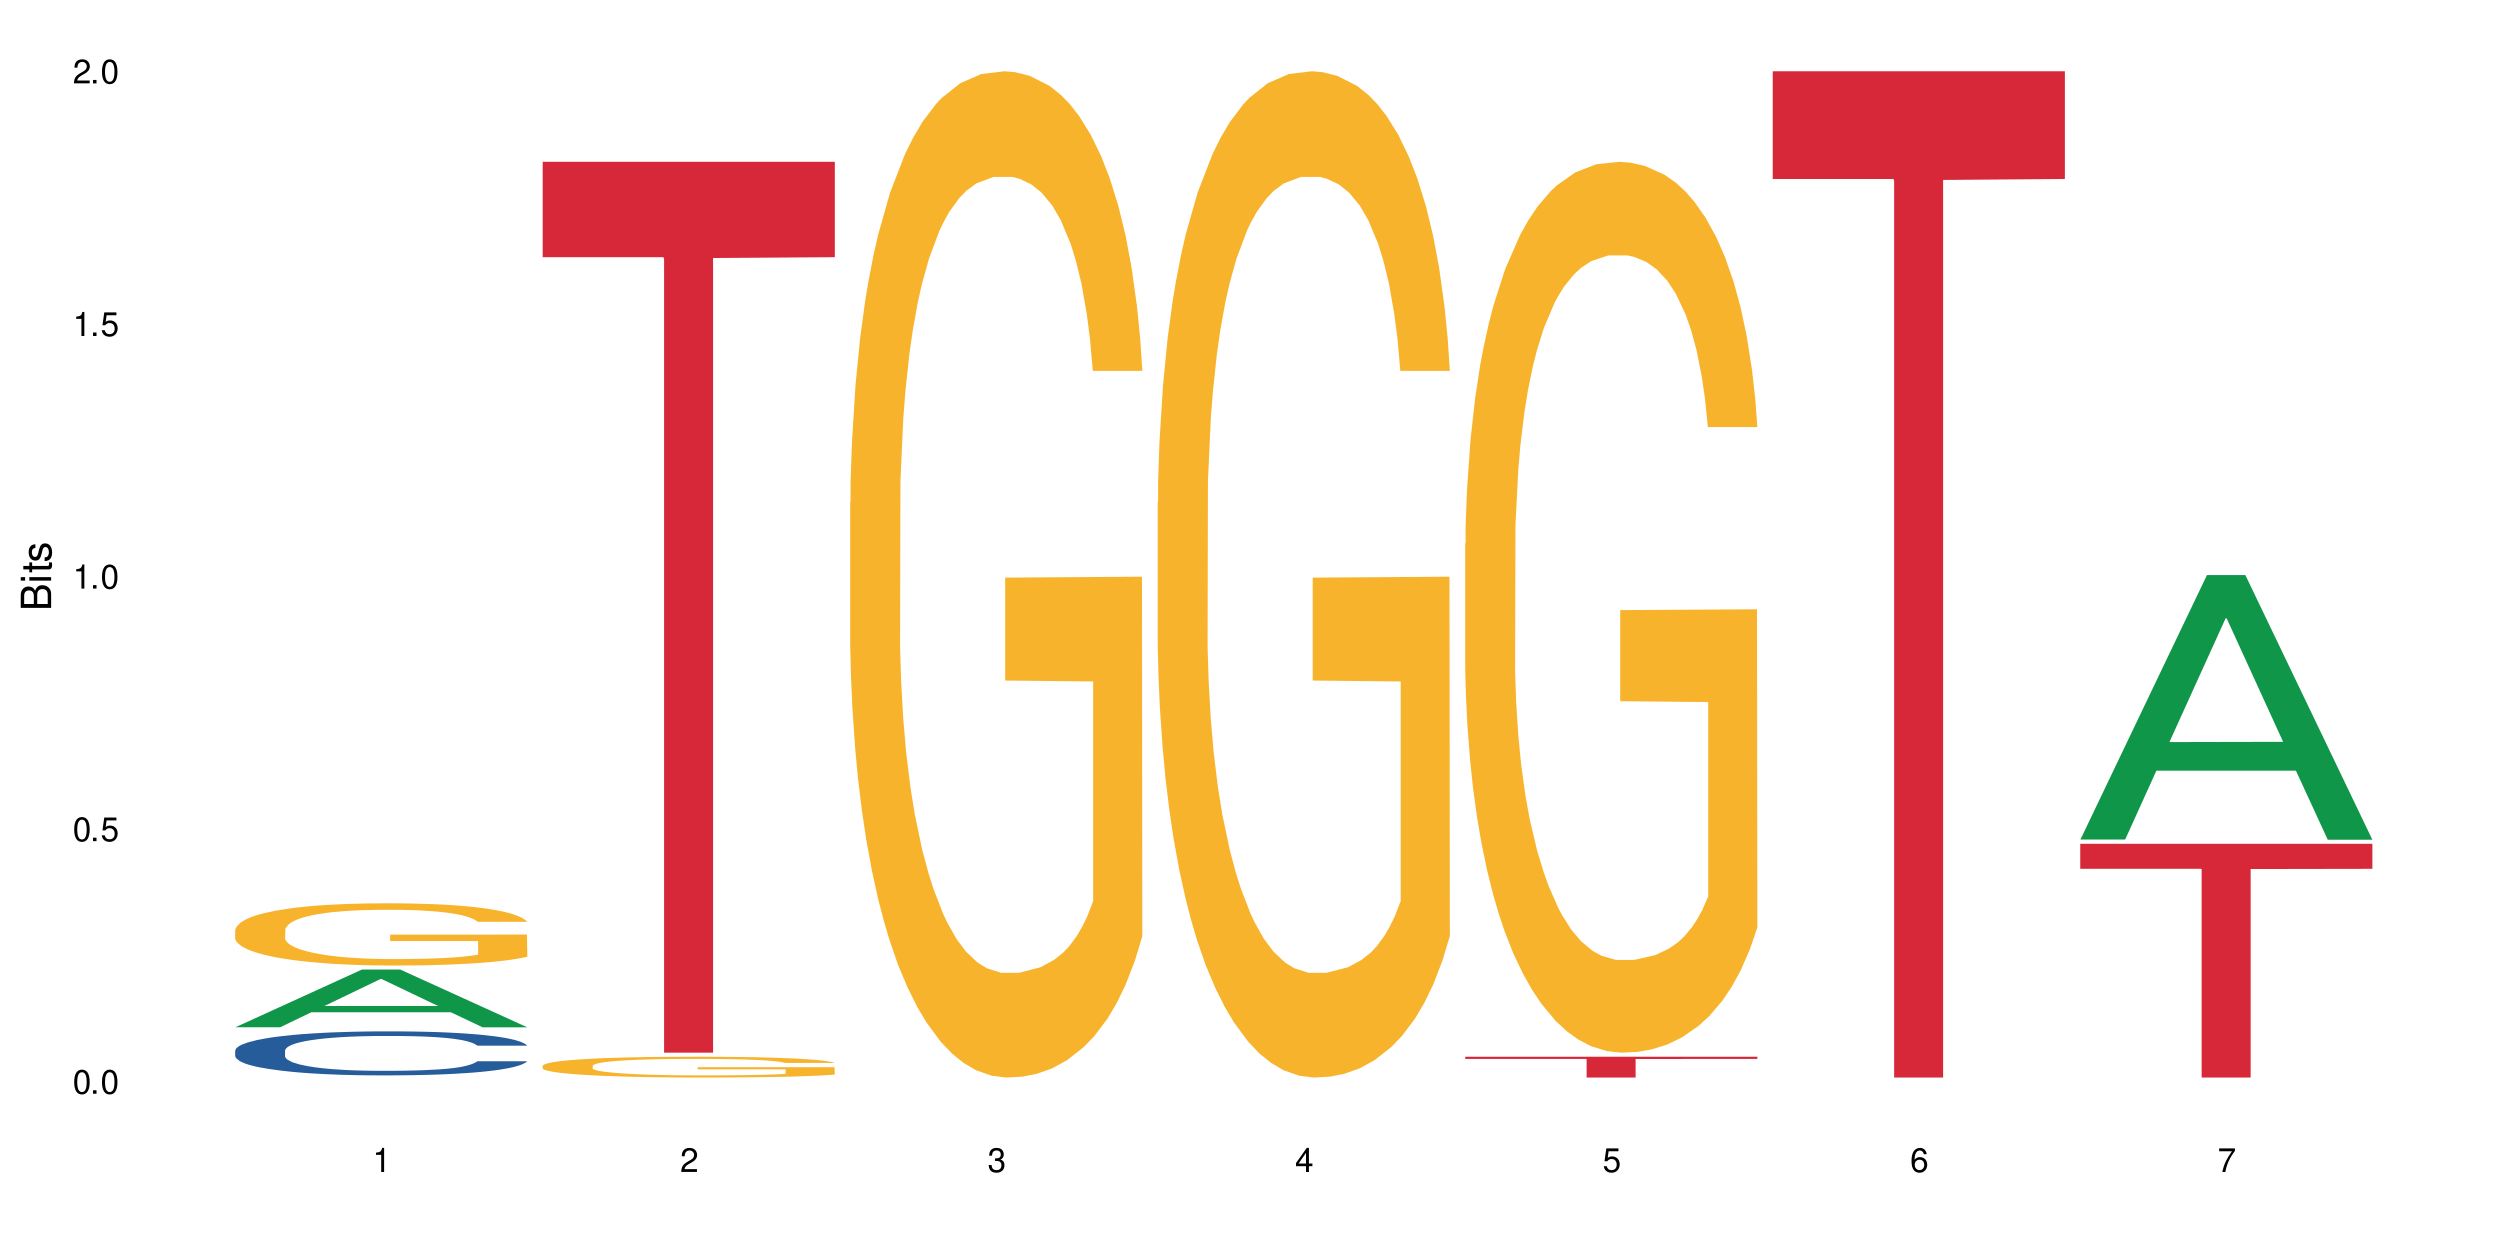 <?xml version="1.0" encoding="UTF-8"?>
<svg xmlns="http://www.w3.org/2000/svg" xmlns:xlink="http://www.w3.org/1999/xlink" width="720" height="360" viewBox="0 0 720 360">
<defs>
<g>
<g id="glyph-0-0">
</g>
<g id="glyph-0-1">
<path d="M 2.641 -6.938 C 2 -6.938 1.422 -6.656 1.078 -6.172 C 0.641 -5.562 0.406 -4.641 0.406 -3.359 C 0.406 -1.016 1.188 0.219 2.641 0.219 C 4.078 0.219 4.859 -1.016 4.859 -3.297 C 4.859 -4.641 4.656 -5.547 4.203 -6.172 C 3.844 -6.656 3.281 -6.938 2.641 -6.938 Z M 2.641 -6.188 C 3.547 -6.188 4 -5.25 4 -3.375 C 4 -1.406 3.562 -0.484 2.625 -0.484 C 1.734 -0.484 1.281 -1.438 1.281 -3.344 C 1.281 -5.25 1.734 -6.188 2.641 -6.188 Z M 2.641 -6.188 "/>
</g>
<g id="glyph-0-2">
<path d="M 1.828 -1 L 0.828 -1 L 0.828 0 L 1.828 0 Z M 1.828 -1 "/>
</g>
<g id="glyph-0-3">
<path d="M 4.562 -6.797 L 1.062 -6.797 L 0.547 -3.094 L 1.328 -3.094 C 1.719 -3.562 2.047 -3.734 2.578 -3.734 C 3.484 -3.734 4.062 -3.109 4.062 -2.094 C 4.062 -1.125 3.484 -0.531 2.578 -0.531 C 1.828 -0.531 1.375 -0.906 1.188 -1.672 L 0.328 -1.672 C 0.453 -1.109 0.547 -0.844 0.75 -0.594 C 1.125 -0.078 1.828 0.219 2.594 0.219 C 3.969 0.219 4.922 -0.781 4.922 -2.219 C 4.922 -3.562 4.031 -4.484 2.719 -4.484 C 2.25 -4.484 1.859 -4.359 1.469 -4.062 L 1.734 -5.969 L 4.562 -5.969 Z M 4.562 -6.797 "/>
</g>
<g id="glyph-0-4">
<path d="M 2.484 -4.938 L 2.484 0 L 3.328 0 L 3.328 -6.938 L 2.766 -6.938 C 2.469 -5.875 2.281 -5.734 0.984 -5.562 L 0.984 -4.938 Z M 2.484 -4.938 "/>
</g>
<g id="glyph-0-5">
<path d="M 4.859 -0.828 L 1.281 -0.828 C 1.359 -1.406 1.672 -1.781 2.5 -2.281 L 3.469 -2.828 C 4.406 -3.344 4.906 -4.062 4.906 -4.906 C 4.906 -5.484 4.672 -6.031 4.266 -6.406 C 3.859 -6.766 3.375 -6.938 2.719 -6.938 C 1.859 -6.938 1.219 -6.625 0.844 -6.031 C 0.609 -5.672 0.5 -5.234 0.484 -4.531 L 1.328 -4.531 C 1.359 -5.016 1.406 -5.281 1.531 -5.516 C 1.75 -5.938 2.188 -6.203 2.703 -6.203 C 3.469 -6.203 4.031 -5.641 4.031 -4.891 C 4.031 -4.344 3.719 -3.859 3.125 -3.516 L 2.234 -3 C 0.812 -2.172 0.406 -1.531 0.328 -0.016 L 4.859 -0.016 Z M 4.859 -0.828 "/>
</g>
<g id="glyph-0-6">
<path d="M 2.125 -3.188 L 2.578 -3.188 C 3.5 -3.188 3.984 -2.766 3.984 -1.922 C 3.984 -1.062 3.469 -0.531 2.594 -0.531 C 1.656 -0.531 1.203 -1 1.156 -2.016 L 0.312 -2.016 C 0.344 -1.453 0.438 -1.094 0.609 -0.781 C 0.953 -0.109 1.625 0.219 2.547 0.219 C 3.953 0.219 4.859 -0.625 4.859 -1.938 C 4.859 -2.828 4.516 -3.297 3.703 -3.594 C 4.344 -3.844 4.656 -4.328 4.656 -5.031 C 4.656 -6.219 3.875 -6.938 2.578 -6.938 C 1.203 -6.938 0.484 -6.172 0.453 -4.703 L 1.297 -4.703 C 1.312 -5.125 1.344 -5.359 1.453 -5.578 C 1.641 -5.969 2.062 -6.203 2.594 -6.203 C 3.344 -6.203 3.797 -5.75 3.797 -5 C 3.797 -4.516 3.609 -4.219 3.25 -4.047 C 3.016 -3.953 2.703 -3.922 2.125 -3.906 Z M 2.125 -3.188 "/>
</g>
<g id="glyph-0-7">
<path d="M 3.141 -1.672 L 3.141 0 L 3.984 0 L 3.984 -1.672 L 4.984 -1.672 L 4.984 -2.438 L 3.984 -2.438 L 3.984 -6.938 L 3.359 -6.938 L 0.266 -2.578 L 0.266 -1.672 Z M 3.141 -2.438 L 1 -2.438 L 3.141 -5.5 Z M 3.141 -2.438 "/>
</g>
<g id="glyph-0-8">
<path d="M 4.781 -5.125 C 4.609 -6.266 3.891 -6.938 2.844 -6.938 C 2.094 -6.938 1.422 -6.578 1.031 -5.953 C 0.594 -5.266 0.406 -4.422 0.406 -3.172 C 0.406 -2 0.578 -1.25 0.984 -0.641 C 1.359 -0.078 1.953 0.219 2.703 0.219 C 3.984 0.219 4.922 -0.75 4.922 -2.094 C 4.922 -3.375 4.062 -4.281 2.844 -4.281 C 2.172 -4.281 1.641 -4.031 1.281 -3.516 C 1.281 -5.234 1.828 -6.188 2.797 -6.188 C 3.391 -6.188 3.797 -5.797 3.938 -5.125 Z M 2.734 -3.531 C 3.547 -3.531 4.062 -2.953 4.062 -2.031 C 4.062 -1.156 3.484 -0.531 2.703 -0.531 C 1.922 -0.531 1.328 -1.188 1.328 -2.078 C 1.328 -2.938 1.906 -3.531 2.734 -3.531 Z M 2.734 -3.531 "/>
</g>
<g id="glyph-0-9">
<path d="M 4.984 -6.797 L 0.438 -6.797 L 0.438 -5.969 L 4.109 -5.969 C 2.5 -3.656 1.828 -2.234 1.328 0 L 2.219 0 C 2.594 -2.172 3.453 -4.047 4.984 -6.094 Z M 4.984 -6.797 "/>
</g>
<g id="glyph-1-0">
</g>
<g id="glyph-1-1">
<path d="M 0 -0.953 L 0 -4.891 C 0 -5.719 -0.234 -6.344 -0.734 -6.797 C -1.188 -7.234 -1.812 -7.469 -2.5 -7.469 C -3.547 -7.469 -4.188 -7 -4.625 -5.875 C -4.984 -6.688 -5.625 -7.094 -6.531 -7.094 C -7.172 -7.094 -7.734 -6.859 -8.141 -6.391 C -8.562 -5.922 -8.75 -5.344 -8.75 -4.5 L -8.75 -0.953 Z M -4.984 -2.062 L -7.766 -2.062 L -7.766 -4.219 C -7.766 -4.844 -7.688 -5.203 -7.453 -5.5 C -7.219 -5.812 -6.859 -5.969 -6.375 -5.969 C -5.891 -5.969 -5.531 -5.812 -5.297 -5.5 C -5.062 -5.203 -4.984 -4.844 -4.984 -4.219 Z M -0.984 -2.062 L -4 -2.062 L -4 -4.781 C -4 -5.766 -3.438 -6.359 -2.484 -6.359 C -1.547 -6.359 -0.984 -5.766 -0.984 -4.781 Z M -0.984 -2.062 "/>
</g>
<g id="glyph-1-2">
<path d="M -6.281 -1.797 L -6.281 -0.797 L 0 -0.797 L 0 -1.797 Z M -8.75 -1.797 L -8.75 -0.797 L -7.484 -0.797 L -7.484 -1.797 Z M -8.75 -1.797 "/>
</g>
<g id="glyph-1-3">
<path d="M -6.281 -3.047 L -6.281 -2.016 L -8.016 -2.016 L -8.016 -1.016 L -6.281 -1.016 L -6.281 -0.172 L -5.469 -0.172 L -5.469 -1.016 L -0.719 -1.016 C -0.078 -1.016 0.281 -1.453 0.281 -2.234 C 0.281 -2.5 0.25 -2.719 0.188 -3.047 L -0.641 -3.047 C -0.609 -2.906 -0.594 -2.766 -0.594 -2.562 C -0.594 -2.141 -0.719 -2.016 -1.156 -2.016 L -5.469 -2.016 L -5.469 -3.047 Z M -6.281 -3.047 "/>
</g>
<g id="glyph-1-4">
<path d="M -4.531 -5.25 C -5.766 -5.25 -6.469 -4.422 -6.469 -2.969 C -6.469 -1.516 -5.719 -0.562 -4.547 -0.562 C -3.562 -0.562 -3.094 -1.062 -2.734 -2.562 L -2.516 -3.484 C -2.344 -4.188 -2.094 -4.469 -1.641 -4.469 C -1.047 -4.469 -0.641 -3.875 -0.641 -3 C -0.641 -2.453 -0.797 -2 -1.062 -1.75 C -1.25 -1.594 -1.422 -1.531 -1.875 -1.469 L -1.875 -0.406 C -0.422 -0.453 0.281 -1.266 0.281 -2.922 C 0.281 -4.5 -0.5 -5.516 -1.719 -5.516 C -2.656 -5.516 -3.172 -4.984 -3.469 -3.734 L -3.703 -2.766 C -3.891 -1.953 -4.156 -1.609 -4.594 -1.609 C -5.188 -1.609 -5.547 -2.125 -5.547 -2.938 C -5.547 -3.75 -5.203 -4.172 -4.531 -4.203 Z M -4.531 -5.25 "/>
</g>
</g>
</defs>
<rect x="-72" y="-36" width="864" height="432" fill="rgb(100%, 100%, 100%)" fill-opacity="1"/>
<path fill-rule="nonzero" fill="rgb(6.275%, 58.824%, 28.235%)" fill-opacity="1" d="M 67.73 295.859 L 67.82 295.844 L 104.227 279.234 L 115.281 279.234 L 151.867 295.875 L 139.012 295.875 L 129.844 291.531 L 89.664 291.531 L 80.676 295.859 L 67.73 295.859 L 93.527 289.734 L 126.156 289.719 L 109.887 281.953 L 109.707 281.938 L 109.527 281.984 L 93.438 289.719 L 93.527 289.734 Z M 67.73 295.859 "/>
<path fill-rule="nonzero" fill="rgb(14.51%, 36.078%, 60%)" fill-opacity="1" d="M 67.73 302.555 L 67.832 302.543 L 67.832 302.266 L 68.141 301.824 L 68.859 301.27 L 69.578 300.887 L 71.426 300.203 L 73.988 299.543 L 76.656 299.031 L 78.605 298.73 L 80.352 298.5 L 84.352 298.07 L 86.918 297.848 L 89.688 297.652 L 93.074 297.457 L 95.535 297.34 L 101.078 297.156 L 105.18 297.074 L 108.363 297.039 L 115.238 297.039 L 119.34 297.086 L 122.316 297.145 L 125.598 297.234 L 128.371 297.34 L 133.191 297.594 L 137.5 297.918 L 139.449 298.105 L 142.527 298.465 L 144.891 298.812 L 146.531 299.113 L 148.379 299.543 L 150.02 300.062 L 151.25 300.652 L 151.867 301.152 L 137.5 301.152 L 136.785 300.688 L 135.961 300.328 L 134.422 299.855 L 132.883 299.52 L 130.73 299.184 L 128.781 298.961 L 126.113 298.742 L 123.754 298.602 L 121.289 298.5 L 118.93 298.43 L 114.414 298.359 L 109.184 298.359 L 107.234 298.383 L 103.23 298.477 L 101.078 298.555 L 98 298.719 L 95.844 298.871 L 93.281 299.102 L 91.535 299.297 L 89.379 299.598 L 87.84 299.867 L 86.098 300.25 L 85.07 300.539 L 84.148 300.863 L 83.328 301.246 L 82.711 301.648 L 82.301 302.078 L 82.094 302.496 L 82.094 304.293 L 82.301 304.711 L 82.812 305.195 L 84.148 305.902 L 86.098 306.516 L 88.355 307.004 L 90.508 307.352 L 91.742 307.512 L 93.383 307.699 L 95.945 307.93 L 99.641 308.164 L 101.797 308.254 L 105.078 308.348 L 108.465 308.395 L 112.98 308.395 L 116.98 308.348 L 119.648 308.289 L 122.418 308.195 L 126.215 308 L 128.574 307.816 L 130.629 307.594 L 132.168 307.375 L 133.191 307.188 L 134.73 306.828 L 135.961 306.438 L 136.887 306.031 L 137.5 305.637 L 151.867 305.637 L 151.25 306.102 L 150.328 306.551 L 149.402 306.887 L 147.969 307.293 L 146.324 307.652 L 143.965 308.059 L 142.016 308.324 L 139.449 308.613 L 137.09 308.836 L 134.527 309.031 L 130.73 309.262 L 128.266 309.379 L 125.598 309.484 L 122.418 309.574 L 118.418 309.656 L 114.109 309.703 L 110.105 309.715 L 105.797 309.691 L 102.617 309.645 L 98.41 309.543 L 93.176 309.332 L 89.379 309.113 L 86.406 308.891 L 83.84 308.66 L 80.969 308.348 L 77.273 307.836 L 75.016 307.445 L 73.477 307.121 L 71.734 306.668 L 70.5 306.262 L 69.066 305.613 L 68.039 304.789 L 67.73 304.152 Z M 67.73 302.555 "/>
<path fill-rule="nonzero" fill="rgb(96.863%, 70.196%, 16.863%)" fill-opacity="1" d="M 67.73 267.824 L 67.832 267.809 L 67.832 267.48 L 68.242 266.746 L 69.27 265.73 L 70.605 264.895 L 72.039 264.238 L 72.965 263.895 L 74.504 263.406 L 75.836 263.047 L 79.223 262.309 L 83.531 261.621 L 85.891 261.328 L 88.559 261.047 L 92.355 260.738 L 94.102 260.621 L 99.438 260.359 L 105.488 260.195 L 112.16 260.148 L 115.238 260.164 L 119.441 260.23 L 125.188 260.41 L 128.473 260.574 L 131.039 260.738 L 133.707 260.949 L 136.988 261.277 L 140.066 261.672 L 142.527 262.062 L 144.992 262.555 L 147.043 263.078 L 148.789 263.652 L 150.328 264.34 L 151.25 264.91 L 151.867 265.484 L 137.605 265.484 L 136.785 264.91 L 135.859 264.469 L 134.32 263.93 L 132.781 263.535 L 131.242 263.227 L 128.371 262.801 L 125.906 262.539 L 122.828 262.309 L 119.855 262.16 L 116.469 262.062 L 114.414 262.031 L 108.977 262.031 L 104.055 262.145 L 101.18 262.277 L 99.129 262.406 L 96.254 262.652 L 94.512 262.848 L 93.484 262.98 L 90.406 263.488 L 88.355 263.945 L 87.227 264.258 L 85.789 264.746 L 84.762 265.191 L 83.633 265.844 L 83.02 266.336 L 82.199 267.449 L 82.094 270.395 L 82.402 271.016 L 83.02 271.688 L 83.84 272.277 L 85.07 272.898 L 86.301 273.375 L 88.457 274.012 L 90.305 274.438 L 91.742 274.715 L 94.512 275.16 L 95.641 275.305 L 98.309 275.602 L 101.078 275.828 L 104.465 276.027 L 107.027 276.125 L 111.133 276.207 L 116.363 276.207 L 122.52 276.109 L 126.422 275.977 L 129.09 275.848 L 130.832 275.73 L 132.988 275.551 L 134.527 275.387 L 135.961 275.207 L 137.707 274.93 L 137.707 271.016 L 112.363 271 L 112.363 269.168 L 151.762 269.152 L 151.867 275.551 L 149.711 275.992 L 147.043 276.418 L 144.48 276.746 L 141.812 277.023 L 138.016 277.336 L 134.938 277.531 L 130.215 277.762 L 125.906 277.91 L 121.395 278.008 L 117.391 278.055 L 112.672 278.074 L 108.465 278.039 L 103.949 277.941 L 100.359 277.809 L 97.074 277.648 L 93.793 277.434 L 89.688 277.09 L 87.02 276.812 L 84.25 276.469 L 81.48 276.059 L 79.016 275.617 L 77.375 275.273 L 75.734 274.879 L 73.988 274.391 L 72.348 273.832 L 71.117 273.324 L 69.988 272.754 L 69.168 272.211 L 68.348 271.477 L 67.938 270.887 L 67.73 270.379 Z M 67.73 267.824 "/>
<path fill-rule="nonzero" fill="rgb(96.863%, 70.196%, 16.863%)" fill-opacity="1" d="M 156.293 306.906 L 156.398 306.898 L 156.398 306.789 L 156.809 306.543 L 157.832 306.203 L 159.168 305.926 L 160.605 305.707 L 161.527 305.59 L 163.066 305.426 L 164.398 305.305 L 167.785 305.059 L 172.094 304.828 L 174.457 304.73 L 177.121 304.637 L 180.918 304.535 L 182.664 304.496 L 188 304.41 L 194.051 304.355 L 200.723 304.336 L 203.801 304.344 L 208.008 304.363 L 213.754 304.426 L 217.035 304.48 L 219.602 304.535 L 222.27 304.605 L 225.551 304.715 L 228.629 304.848 L 231.094 304.977 L 233.555 305.141 L 235.605 305.316 L 237.352 305.508 L 238.891 305.738 L 239.812 305.93 L 240.43 306.121 L 226.168 306.121 L 225.348 305.93 L 224.422 305.781 L 222.883 305.602 L 221.344 305.469 L 219.805 305.367 L 216.934 305.223 L 214.473 305.137 L 211.395 305.059 L 208.418 305.012 L 205.031 304.977 L 202.98 304.965 L 197.543 304.965 L 192.617 305.004 L 189.742 305.051 L 187.691 305.094 L 184.816 305.176 L 183.074 305.242 L 182.047 305.285 L 178.969 305.453 L 176.918 305.605 L 175.789 305.711 L 174.352 305.875 L 173.328 306.023 L 172.199 306.242 L 171.582 306.406 L 170.762 306.777 L 170.66 307.766 L 170.965 307.973 L 171.582 308.195 L 172.402 308.395 L 173.633 308.602 L 174.867 308.762 L 177.02 308.973 L 178.867 309.117 L 180.305 309.211 L 183.074 309.359 L 184.203 309.406 L 186.871 309.504 L 189.641 309.582 L 193.027 309.648 L 195.59 309.68 L 199.695 309.707 L 204.93 309.707 L 211.086 309.676 L 214.984 309.633 L 217.652 309.586 L 219.395 309.551 L 221.551 309.488 L 223.09 309.434 L 224.527 309.375 L 226.27 309.281 L 226.27 307.973 L 200.926 307.969 L 200.926 307.355 L 240.328 307.348 L 240.43 309.488 L 238.273 309.637 L 235.605 309.781 L 233.043 309.891 L 230.375 309.98 L 226.578 310.086 L 223.5 310.152 L 218.781 310.227 L 214.473 310.277 L 209.957 310.309 L 205.953 310.328 L 201.234 310.332 L 197.027 310.32 L 192.512 310.289 L 188.922 310.246 L 185.641 310.191 L 182.355 310.117 L 178.25 310.004 L 175.582 309.91 L 172.812 309.797 L 170.043 309.66 L 167.582 309.512 L 165.938 309.395 L 164.297 309.266 L 162.555 309.102 L 160.91 308.914 L 159.68 308.746 L 158.551 308.555 L 157.73 308.371 L 156.91 308.125 L 156.5 307.93 L 156.293 307.758 Z M 156.293 306.906 "/>
<path fill-rule="nonzero" fill="rgb(83.922%, 15.686%, 22.353%)" fill-opacity="1" d="M 156.293 46.605 L 240.43 46.605 L 240.43 74.07 L 205.363 74.309 L 205.363 303.172 L 191.258 303.172 L 191.258 74.551 L 191.051 74.07 L 156.293 74.07 Z M 156.293 46.605 "/>
<path fill-rule="nonzero" fill="rgb(96.863%, 70.196%, 16.863%)" fill-opacity="1" d="M 244.859 144.652 L 244.961 144.387 L 244.961 139.094 L 245.371 127.184 L 246.398 110.777 L 247.73 97.277 L 249.168 86.691 L 250.09 81.133 L 251.629 73.195 L 252.965 67.371 L 256.348 55.461 L 260.66 44.348 L 263.02 39.582 L 265.688 35.082 L 269.484 30.055 L 271.227 28.203 L 276.562 23.965 L 282.617 21.32 L 289.285 20.527 L 292.363 20.789 L 296.57 21.848 L 302.316 24.762 L 305.598 27.406 L 308.164 30.055 L 310.832 33.496 L 314.117 38.789 L 317.195 45.141 L 319.656 51.492 L 322.117 59.43 L 324.172 67.902 L 325.914 77.164 L 327.453 88.281 L 328.379 97.543 L 328.992 106.805 L 314.73 106.805 L 313.91 97.543 L 312.988 90.398 L 311.449 81.664 L 309.91 75.312 L 308.371 70.281 L 305.496 63.402 L 303.035 59.168 L 299.957 55.461 L 296.98 53.078 L 293.594 51.492 L 291.543 50.961 L 286.105 50.961 L 281.18 52.816 L 278.309 54.934 L 276.254 57.051 L 273.383 61.02 L 271.637 64.195 L 270.613 66.312 L 267.535 74.516 L 265.48 81.93 L 264.352 86.957 L 262.918 94.898 L 261.891 102.043 L 260.762 112.629 L 260.145 120.57 L 259.324 138.566 L 259.223 186.207 L 259.531 196.262 L 260.145 207.113 L 260.965 216.641 L 262.199 226.699 L 263.43 234.375 L 265.582 244.695 L 267.43 251.578 L 268.867 256.078 L 271.637 263.223 L 272.766 265.605 L 275.434 270.367 L 278.203 274.074 L 281.59 277.25 L 284.156 278.836 L 288.258 280.16 L 293.492 280.16 L 299.648 278.574 L 303.547 276.457 L 306.215 274.34 L 307.961 272.484 L 310.113 269.574 L 311.652 266.926 L 313.09 264.016 L 314.832 259.516 L 314.832 196.262 L 289.492 195.996 L 289.492 166.355 L 328.891 166.09 L 328.992 269.574 L 326.84 276.719 L 324.172 283.602 L 321.605 288.895 L 318.938 293.395 L 315.141 298.422 L 312.062 301.598 L 307.344 305.305 L 303.035 307.688 L 298.52 309.273 L 294.52 310.066 L 289.797 310.332 L 285.59 309.805 L 281.078 308.215 L 277.484 306.098 L 274.203 303.453 L 270.918 300.012 L 266.816 294.453 L 264.148 289.953 L 261.379 284.395 L 258.605 277.777 L 256.145 270.633 L 254.504 265.074 L 252.859 258.723 L 251.117 250.781 L 249.477 241.785 L 248.242 233.578 L 247.113 224.316 L 246.293 215.582 L 245.473 203.672 L 245.062 194.145 L 244.859 185.941 Z M 244.859 144.652 "/>
<path fill-rule="nonzero" fill="rgb(96.863%, 70.196%, 16.863%)" fill-opacity="1" d="M 333.422 144.652 L 333.523 144.387 L 333.523 139.094 L 333.934 127.184 L 334.961 110.777 L 336.293 97.277 L 337.73 86.691 L 338.652 81.133 L 340.191 73.195 L 341.527 67.371 L 344.914 55.461 L 349.223 44.348 L 351.582 39.582 L 354.25 35.082 L 358.047 30.055 L 359.789 28.203 L 365.125 23.965 L 371.18 21.32 L 377.848 20.527 L 380.926 20.789 L 385.133 21.848 L 390.879 24.762 L 394.164 27.406 L 396.727 30.055 L 399.395 33.496 L 402.68 38.789 L 405.758 45.141 L 408.219 51.492 L 410.684 59.43 L 412.734 67.902 L 414.477 77.164 L 416.016 88.281 L 416.941 97.543 L 417.555 106.805 L 403.293 106.805 L 402.473 97.543 L 401.551 90.398 L 400.012 81.664 L 398.473 75.312 L 396.934 70.281 L 394.059 63.402 L 391.598 59.168 L 388.52 55.461 L 385.543 53.078 L 382.156 51.492 L 380.105 50.961 L 374.668 50.961 L 369.742 52.816 L 366.871 54.934 L 364.816 57.051 L 361.945 61.02 L 360.199 64.195 L 359.176 66.312 L 356.098 74.516 L 354.043 81.93 L 352.914 86.957 L 351.48 94.898 L 350.453 102.043 L 349.324 112.629 L 348.711 120.57 L 347.887 138.566 L 347.785 186.207 L 348.094 196.262 L 348.711 207.113 L 349.531 216.641 L 350.762 226.699 L 351.992 234.375 L 354.148 244.695 L 355.992 251.578 L 357.43 256.078 L 360.199 263.223 L 361.328 265.605 L 363.996 270.367 L 366.766 274.074 L 370.152 277.25 L 372.719 278.836 L 376.824 280.16 L 382.055 280.16 L 388.211 278.574 L 392.109 276.457 L 394.777 274.34 L 396.523 272.484 L 398.676 269.574 L 400.215 266.926 L 401.652 264.016 L 403.398 259.516 L 403.398 196.262 L 378.055 195.996 L 378.055 166.355 L 417.453 166.09 L 417.555 269.574 L 415.402 276.719 L 412.734 283.602 L 410.168 288.895 L 407.5 293.395 L 403.703 298.422 L 400.625 301.598 L 395.906 305.305 L 391.598 307.688 L 387.082 309.273 L 383.082 310.066 L 378.363 310.332 L 374.156 309.805 L 369.641 308.215 L 366.051 306.098 L 362.766 303.453 L 359.484 300.012 L 355.379 294.453 L 352.711 289.953 L 349.941 284.395 L 347.172 277.777 L 344.707 270.633 L 343.066 265.074 L 341.426 258.723 L 339.68 250.781 L 338.039 241.785 L 336.809 233.578 L 335.68 224.316 L 334.859 215.582 L 334.035 203.672 L 333.625 194.145 L 333.422 185.941 Z M 333.422 144.652 "/>
<path fill-rule="nonzero" fill="rgb(96.863%, 70.196%, 16.863%)" fill-opacity="1" d="M 421.984 156.496 L 422.086 156.262 L 422.086 151.574 L 422.496 141.031 L 423.523 126.504 L 424.859 114.555 L 426.293 105.184 L 427.219 100.262 L 428.758 93.234 L 430.09 88.078 L 433.477 77.535 L 437.785 67.691 L 440.145 63.477 L 442.812 59.492 L 446.609 55.039 L 448.355 53.398 L 453.688 49.652 L 459.742 47.309 L 466.41 46.605 L 469.488 46.84 L 473.695 47.777 L 479.441 50.355 L 482.727 52.695 L 485.293 55.039 L 487.957 58.086 L 491.242 62.773 L 494.32 68.395 L 496.781 74.02 L 499.246 81.047 L 501.297 88.547 L 503.043 96.746 L 504.582 106.59 L 505.504 114.789 L 506.121 122.988 L 491.859 122.988 L 491.035 114.789 L 490.113 108.461 L 488.574 100.73 L 487.035 95.105 L 485.496 90.656 L 482.625 84.562 L 480.16 80.812 L 477.082 77.535 L 474.105 75.426 L 470.723 74.02 L 468.668 73.551 L 463.23 73.551 L 458.305 75.191 L 455.434 77.066 L 453.383 78.941 L 450.508 82.453 L 448.766 85.266 L 447.738 87.141 L 444.66 94.402 L 442.609 100.965 L 441.48 105.418 L 440.043 112.445 L 439.016 118.773 L 437.887 128.145 L 437.273 135.176 L 436.453 151.105 L 436.348 193.281 L 436.656 202.188 L 437.273 211.793 L 438.094 220.227 L 439.324 229.133 L 440.555 235.926 L 442.711 245.066 L 444.559 251.156 L 445.992 255.141 L 448.766 261.465 L 449.895 263.574 L 452.562 267.793 L 455.332 271.074 L 458.715 273.883 L 461.281 275.289 L 465.387 276.461 L 470.617 276.461 L 476.773 275.055 L 480.676 273.184 L 483.34 271.309 L 485.086 269.668 L 487.242 267.09 L 488.781 264.746 L 490.215 262.168 L 491.961 258.188 L 491.961 202.188 L 466.617 201.953 L 466.617 175.711 L 506.016 175.477 L 506.121 267.09 L 503.965 273.414 L 501.297 279.508 L 498.73 284.195 L 496.066 288.176 L 492.27 292.629 L 489.191 295.441 L 484.469 298.723 L 480.16 300.832 L 475.645 302.234 L 471.645 302.938 L 466.926 303.172 L 462.719 302.703 L 458.203 301.297 L 454.613 299.426 L 451.328 297.082 L 448.047 294.035 L 443.941 289.113 L 441.273 285.133 L 438.504 280.211 L 435.734 274.352 L 433.27 268.027 L 431.629 263.105 L 429.988 257.484 L 428.242 250.453 L 426.602 242.488 L 425.371 235.223 L 424.242 227.023 L 423.422 219.289 L 422.602 208.746 L 422.191 200.312 L 421.984 193.047 Z M 421.984 156.496 "/>
<path fill-rule="nonzero" fill="rgb(83.922%, 15.686%, 22.353%)" fill-opacity="1" d="M 421.984 304.336 L 506.121 304.336 L 506.121 304.98 L 471.055 304.984 L 471.055 310.332 L 456.945 310.332 L 456.945 304.988 L 456.742 304.98 L 421.984 304.98 Z M 421.984 304.336 "/>
<path fill-rule="nonzero" fill="rgb(83.922%, 15.686%, 22.353%)" fill-opacity="1" d="M 510.547 20.527 L 594.684 20.527 L 594.684 51.547 L 559.617 51.82 L 559.617 310.332 L 545.512 310.332 L 545.512 52.094 L 545.305 51.547 L 510.547 51.547 Z M 510.547 20.527 "/>
<path fill-rule="nonzero" fill="rgb(6.275%, 58.824%, 28.235%)" fill-opacity="1" d="M 599.113 241.777 L 599.203 241.703 L 635.605 165.621 L 646.664 165.621 L 683.246 241.848 L 670.395 241.848 L 661.223 221.949 L 621.043 221.949 L 612.055 241.777 L 599.113 241.777 L 624.91 213.719 L 657.539 213.648 L 641.27 178.074 L 641.09 178.004 L 640.91 178.219 L 624.82 213.648 L 624.91 213.719 Z M 599.113 241.777 "/>
<path fill-rule="nonzero" fill="rgb(83.922%, 15.686%, 22.353%)" fill-opacity="1" d="M 599.113 243.012 L 683.246 243.012 L 683.246 250.219 L 648.184 250.281 L 648.184 310.332 L 634.074 310.332 L 634.074 250.344 L 633.871 250.219 L 599.113 250.219 Z M 599.113 243.012 "/>
<g fill="rgb(0%, 0%, 0%)" fill-opacity="1">
<use xlink:href="#glyph-0-1" x="20.965" y="314.993"/>
<use xlink:href="#glyph-0-2" x="25.965" y="314.993"/>
<use xlink:href="#glyph-0-1" x="28.965" y="314.993"/>
</g>
<g fill="rgb(0%, 0%, 0%)" fill-opacity="1">
<use xlink:href="#glyph-0-1" x="20.965" y="242.251"/>
<use xlink:href="#glyph-0-2" x="25.965" y="242.251"/>
<use xlink:href="#glyph-0-3" x="28.965" y="242.251"/>
</g>
<g fill="rgb(0%, 0%, 0%)" fill-opacity="1">
<use xlink:href="#glyph-0-4" x="20.965" y="169.509"/>
<use xlink:href="#glyph-0-2" x="25.965" y="169.509"/>
<use xlink:href="#glyph-0-1" x="28.965" y="169.509"/>
</g>
<g fill="rgb(0%, 0%, 0%)" fill-opacity="1">
<use xlink:href="#glyph-0-4" x="20.965" y="96.767"/>
<use xlink:href="#glyph-0-2" x="25.965" y="96.767"/>
<use xlink:href="#glyph-0-3" x="28.965" y="96.767"/>
</g>
<g fill="rgb(0%, 0%, 0%)" fill-opacity="1">
<use xlink:href="#glyph-0-5" x="20.965" y="24.024"/>
<use xlink:href="#glyph-0-2" x="25.965" y="24.024"/>
<use xlink:href="#glyph-0-1" x="28.965" y="24.024"/>
</g>
<g fill="rgb(0%, 0%, 0%)" fill-opacity="1">
<use xlink:href="#glyph-0-4" x="107.297" y="337.532"/>
</g>
<g fill="rgb(0%, 0%, 0%)" fill-opacity="1">
<use xlink:href="#glyph-0-5" x="195.863" y="337.532"/>
</g>
<g fill="rgb(0%, 0%, 0%)" fill-opacity="1">
<use xlink:href="#glyph-0-6" x="284.426" y="337.532"/>
</g>
<g fill="rgb(0%, 0%, 0%)" fill-opacity="1">
<use xlink:href="#glyph-0-7" x="372.988" y="337.532"/>
</g>
<g fill="rgb(0%, 0%, 0%)" fill-opacity="1">
<use xlink:href="#glyph-0-3" x="461.551" y="337.532"/>
</g>
<g fill="rgb(0%, 0%, 0%)" fill-opacity="1">
<use xlink:href="#glyph-0-8" x="550.117" y="337.532"/>
</g>
<g fill="rgb(0%, 0%, 0%)" fill-opacity="1">
<use xlink:href="#glyph-0-9" x="638.68" y="337.532"/>
</g>
<g fill="rgb(0%, 0%, 0%)" fill-opacity="1">
<use xlink:href="#glyph-1-1" x="14.725" y="176.012"/>
<use xlink:href="#glyph-1-2" x="14.725" y="168.012"/>
<use xlink:href="#glyph-1-3" x="14.725" y="165.012"/>
<use xlink:href="#glyph-1-4" x="14.725" y="162.012"/>
</g>
</svg>

